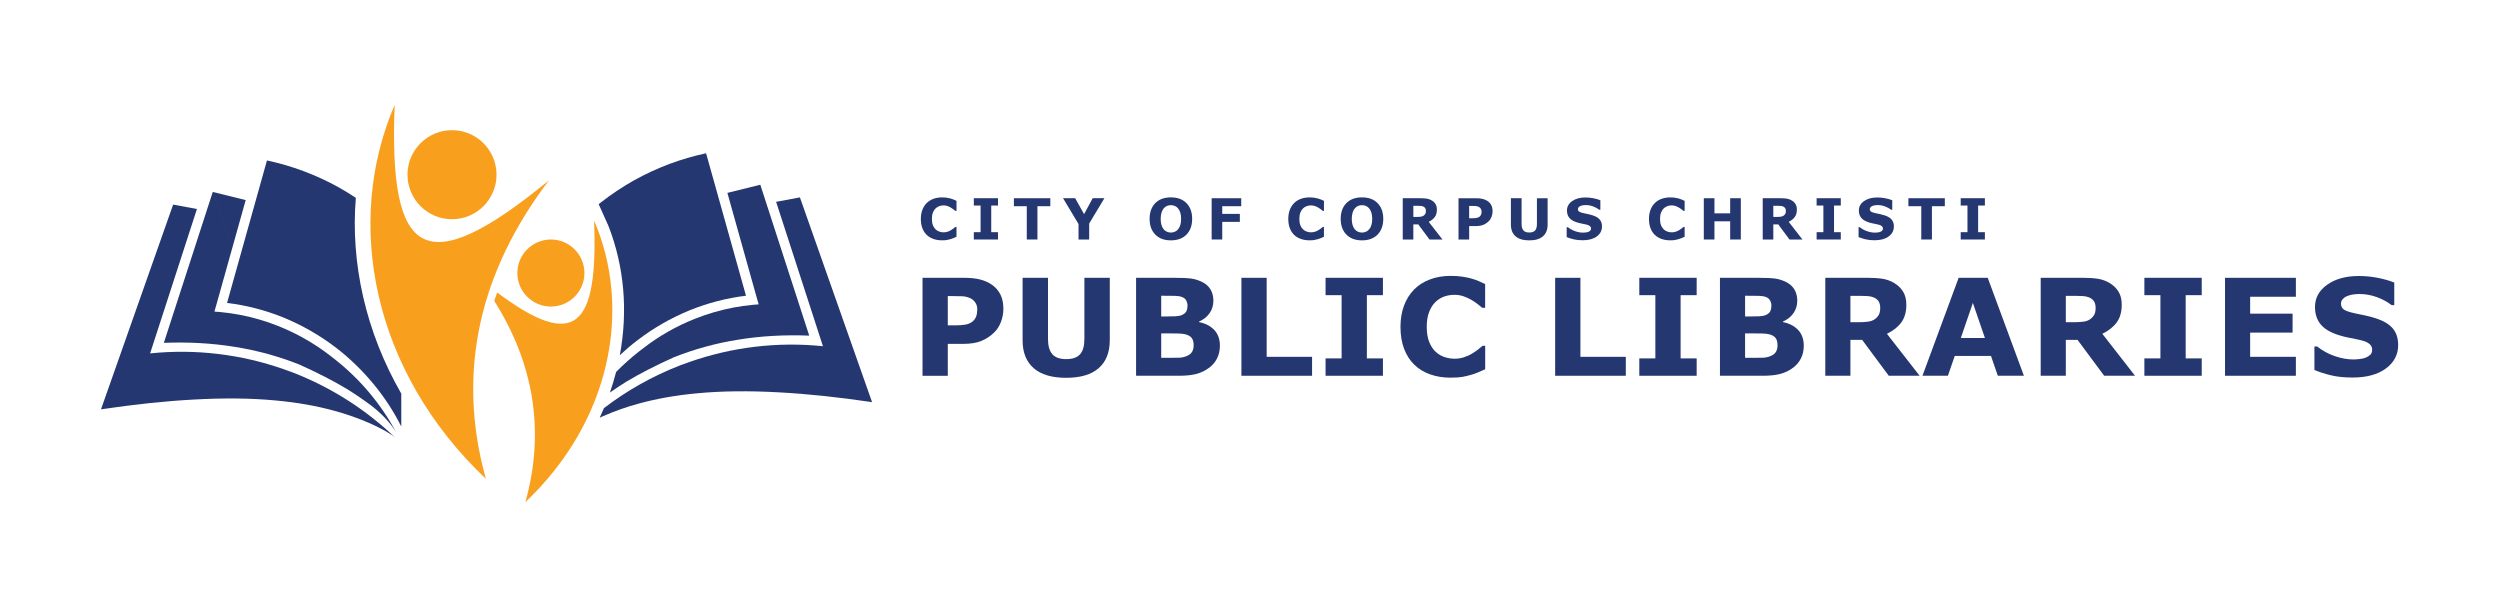 <?xml version="1.0" encoding="UTF-8"?>
<svg id="Layer_1" data-name="Layer 1" xmlns="http://www.w3.org/2000/svg" viewBox="0 0 2201.73 532.08">
  <defs>
    <style>
      .cls-1, .cls-2 {
        fill-rule: evenodd;
      }

      .cls-1, .cls-3 {
        fill: #f99f1e;
      }

      .cls-4, .cls-2 {
        fill: #253771;
      }
    </style>
  </defs>
  <g>
    <path class="cls-4" d="M829.52,211.64c-2.7,0-5.2-.4-7.48-1.2-2.29-.8-4.25-1.99-5.9-3.56-1.64-1.58-2.92-3.55-3.82-5.91-.9-2.36-1.35-5.09-1.35-8.18,0-2.88.43-5.49,1.29-7.84.86-2.34,2.12-4.35,3.76-6.03,1.58-1.61,3.54-2.86,5.87-3.74,2.34-.88,4.89-1.32,7.65-1.32,1.53,0,2.91.09,4.14.26,1.23.17,2.36.4,3.41.67,1.09.31,2.08.66,2.97,1.04.89.38,1.66.74,2.33,1.06v8.81h-1.07c-.46-.39-1.03-.85-1.72-1.38-.69-.53-1.48-1.06-2.36-1.58-.9-.52-1.86-.96-2.91-1.31-1.04-.36-2.16-.53-3.34-.53-1.32,0-2.57.21-3.76.62-1.19.41-2.29,1.1-3.3,2.06-.96.93-1.74,2.15-2.33,3.68-.59,1.53-.89,3.38-.89,5.56s.32,4.17.96,5.7c.64,1.53,1.45,2.73,2.43,3.61.99.89,2.1,1.53,3.32,1.91,1.22.38,2.42.57,3.61.57s2.27-.17,3.38-.51c1.11-.34,2.14-.8,3.09-1.38.8-.47,1.54-.97,2.22-1.51.68-.53,1.25-1,1.68-1.38h.98v8.69c-.91.41-1.78.79-2.61,1.15-.83.36-1.7.67-2.61.93-1.19.34-2.3.6-3.34.78-1.04.18-2.47.27-4.3.27Z"/>
    <path class="cls-4" d="M878.93,210.93h-21.29v-6.45h5.96v-23.46h-5.96v-6.45h21.29v6.45h-5.96v23.46h5.96v6.45Z"/>
    <path class="cls-4" d="M925.01,181.61h-11.35v29.32h-9.38v-29.32h-11.35v-7.03h32.08v7.03Z"/>
    <path class="cls-4" d="M972.63,174.58l-13.4,22.29v14.06h-9.38v-13.62l-13.62-22.73h10.67l7.84,14.02,7.58-14.02h10.31Z"/>
    <path class="cls-4" d="M1049.93,192.76c0,5.79-1.66,10.4-4.98,13.81-3.32,3.41-7.91,5.11-13.77,5.11s-10.42-1.7-13.75-5.11c-3.32-3.41-4.98-8.01-4.98-13.81s1.66-10.46,4.98-13.85,7.9-5.09,13.75-5.09,10.41,1.7,13.75,5.09c3.34,3.39,5,8.01,5,13.85ZM1037.51,201.97c.91-1.11,1.59-2.41,2.03-3.92.44-1.51.66-3.28.66-5.31,0-2.18-.25-4.04-.76-5.57-.5-1.53-1.16-2.77-1.98-3.71-.83-.98-1.79-1.68-2.87-2.12-1.08-.44-2.21-.66-3.38-.66s-2.31.21-3.36.63c-1.05.42-2.01,1.12-2.89,2.1-.81.91-1.48,2.17-1.99,3.77-.51,1.6-.77,3.46-.77,5.58s.25,4.01.74,5.53c.5,1.52,1.15,2.76,1.97,3.72.81.96,1.77,1.67,2.86,2.12,1.09.46,2.24.68,3.44.68s2.35-.23,3.44-.7c1.09-.46,2.04-1.18,2.86-2.16Z"/>
    <path class="cls-4" d="M1093.14,181.61h-16.72v6.76h15.5v7.03h-15.5v15.53h-9.33v-36.35h26.05v7.03Z"/>
    <path class="cls-4" d="M1153.13,211.64c-2.7,0-5.2-.4-7.48-1.2-2.29-.8-4.25-1.99-5.9-3.56-1.64-1.58-2.92-3.55-3.82-5.91-.9-2.36-1.35-5.09-1.35-8.18,0-2.88.43-5.49,1.29-7.84.86-2.34,2.12-4.35,3.76-6.03,1.58-1.61,3.54-2.86,5.87-3.74,2.34-.88,4.89-1.32,7.65-1.32,1.53,0,2.91.09,4.14.26,1.23.17,2.36.4,3.41.67,1.09.31,2.08.66,2.97,1.04.89.38,1.66.74,2.33,1.06v8.81h-1.07c-.46-.39-1.03-.85-1.72-1.38-.69-.53-1.48-1.06-2.36-1.58-.9-.52-1.86-.96-2.91-1.31-1.04-.36-2.16-.53-3.34-.53-1.32,0-2.57.21-3.76.62-1.19.41-2.29,1.1-3.3,2.06-.96.93-1.74,2.15-2.33,3.68-.59,1.53-.89,3.38-.89,5.56s.32,4.17.96,5.7c.64,1.53,1.45,2.73,2.43,3.61.99.89,2.1,1.53,3.32,1.91,1.22.38,2.42.57,3.61.57s2.27-.17,3.38-.51c1.11-.34,2.14-.8,3.09-1.38.8-.47,1.54-.97,2.22-1.51.68-.53,1.25-1,1.68-1.38h.98v8.69c-.91.41-1.78.79-2.61,1.15-.83.36-1.7.67-2.61.93-1.19.34-2.3.6-3.34.78-1.04.18-2.47.27-4.3.27Z"/>
    <path class="cls-4" d="M1218.23,192.76c0,5.79-1.66,10.4-4.98,13.81-3.32,3.41-7.91,5.11-13.77,5.11s-10.42-1.7-13.75-5.11c-3.32-3.41-4.98-8.01-4.98-13.81s1.66-10.46,4.98-13.85,7.9-5.09,13.75-5.09,10.41,1.7,13.75,5.09c3.34,3.39,5,8.01,5,13.85ZM1205.8,201.97c.91-1.11,1.59-2.41,2.03-3.92.44-1.51.66-3.28.66-5.31,0-2.18-.25-4.04-.76-5.57-.5-1.53-1.16-2.77-1.98-3.71-.83-.98-1.79-1.68-2.87-2.12-1.08-.44-2.21-.66-3.38-.66s-2.31.21-3.36.63c-1.05.42-2.01,1.12-2.89,2.1-.81.91-1.48,2.17-1.99,3.77-.51,1.6-.77,3.46-.77,5.58s.25,4.01.74,5.53c.5,1.52,1.15,2.76,1.97,3.72.81.96,1.77,1.67,2.86,2.12,1.09.46,2.24.68,3.44.68s2.35-.23,3.44-.7c1.09-.46,2.04-1.18,2.86-2.16Z"/>
    <path class="cls-4" d="M1270.39,210.93h-11.45l-9.89-13.33h-4.34v13.33h-9.33v-36.35h15.72c2.15,0,4,.12,5.54.37,1.55.24,2.99.77,4.35,1.59,1.37.81,2.45,1.87,3.26,3.16.81,1.29,1.21,2.92,1.21,4.87,0,2.69-.62,4.88-1.87,6.57-1.25,1.69-3.02,3.1-5.33,4.22l12.13,15.58ZM1255.77,185.71c0-.91-.19-1.69-.56-2.34-.38-.65-1.02-1.16-1.93-1.54-.63-.26-1.38-.42-2.22-.48-.85-.06-1.83-.09-2.95-.09h-3.39v9.79h2.88c1.5,0,2.75-.07,3.76-.22,1.01-.15,1.86-.48,2.54-1,.65-.5,1.13-1.06,1.43-1.67.3-.61.45-1.43.45-2.45Z"/>
    <path class="cls-4" d="M1314.5,186.05c0,1.63-.29,3.22-.85,4.77-.57,1.55-1.38,2.86-2.44,3.92-1.45,1.43-3.06,2.51-4.85,3.25-1.78.73-4,1.1-6.65,1.1h-5.83v11.84h-9.38v-36.35h15.43c2.31,0,4.26.2,5.85.6,1.59.4,2.99,1,4.21,1.79,1.46.96,2.58,2.19,3.36,3.69.77,1.5,1.16,3.3,1.16,5.4ZM1304.81,186.26c0-1.02-.28-1.9-.83-2.64-.55-.74-1.2-1.25-1.93-1.55-.98-.39-1.93-.6-2.86-.65s-2.17-.06-3.71-.06h-1.61v10.86h2.69c1.59,0,2.91-.1,3.94-.29,1.03-.2,1.9-.58,2.6-1.17.6-.52,1.04-1.14,1.31-1.86.27-.72.4-1.6.4-2.64Z"/>
    <path class="cls-4" d="M1362.98,197.77c0,4.49-1.37,7.93-4.1,10.33s-6.76,3.59-12.08,3.59-9.35-1.2-12.07-3.59c-2.73-2.39-4.09-5.83-4.09-10.3v-23.22h9.42v22.68c0,2.52.53,4.4,1.59,5.64,1.06,1.24,2.77,1.86,5.15,1.86s4.06-.59,5.14-1.78c1.08-1.19,1.62-3.09,1.62-5.71v-22.68h9.42v23.19Z"/>
    <path class="cls-4" d="M1410.84,199.5c0,3.58-1.52,6.49-4.55,8.73-3.04,2.24-7.16,3.36-12.37,3.36-3.01,0-5.64-.26-7.87-.79-2.24-.53-4.33-1.2-6.29-2.01v-8.72h1.03c1.94,1.55,4.11,2.73,6.51,3.56,2.4.83,4.71,1.25,6.92,1.25.57,0,1.32-.05,2.25-.15s1.68-.26,2.27-.49c.72-.29,1.31-.66,1.77-1.1.46-.44.7-1.09.7-1.95,0-.8-.34-1.48-1.01-2.06-.68-.58-1.67-1.02-2.97-1.33-1.37-.33-2.81-.63-4.33-.92-1.52-.28-2.95-.65-4.28-1.09-3.06-.99-5.26-2.34-6.6-4.04-1.34-1.7-2.01-3.81-2.01-6.34,0-3.39,1.52-6.15,4.55-8.29,3.04-2.14,6.94-3.21,11.71-3.21,2.39,0,4.76.23,7.09.7,2.34.46,4.36,1.05,6.07,1.75v8.37h-1c-1.46-1.17-3.26-2.15-5.38-2.94-2.12-.79-4.29-1.18-6.51-1.18-.78,0-1.56.05-2.33.16-.77.11-1.52.31-2.23.6-.63.24-1.18.61-1.64,1.11-.46.5-.68,1.06-.68,1.7,0,.96.37,1.7,1.1,2.21s2.12.98,4.15,1.4c1.33.28,2.62.55,3.85.81,1.23.26,2.55.62,3.97,1.07,2.78.91,4.84,2.15,6.16,3.72,1.33,1.57,1.99,3.61,1.99,6.12Z"/>
    <path class="cls-4" d="M1470.78,211.64c-2.7,0-5.2-.4-7.48-1.2-2.29-.8-4.25-1.99-5.9-3.56-1.64-1.58-2.92-3.55-3.82-5.91-.9-2.36-1.35-5.09-1.35-8.18,0-2.88.43-5.49,1.29-7.84.86-2.34,2.12-4.35,3.76-6.03,1.58-1.61,3.54-2.86,5.87-3.74,2.34-.88,4.89-1.32,7.65-1.32,1.53,0,2.91.09,4.14.26,1.23.17,2.36.4,3.41.67,1.09.31,2.08.66,2.97,1.04.89.38,1.66.74,2.33,1.06v8.81h-1.07c-.46-.39-1.03-.85-1.72-1.38-.69-.53-1.48-1.06-2.36-1.58-.9-.52-1.86-.96-2.91-1.31-1.04-.36-2.16-.53-3.34-.53-1.32,0-2.57.21-3.76.62-1.19.41-2.29,1.1-3.3,2.06-.96.93-1.74,2.15-2.33,3.68-.59,1.53-.89,3.38-.89,5.56s.32,4.17.96,5.7c.64,1.53,1.45,2.73,2.43,3.61.99.89,2.1,1.53,3.32,1.91,1.22.38,2.42.57,3.61.57s2.27-.17,3.38-.51c1.11-.34,2.14-.8,3.09-1.38.8-.47,1.54-.97,2.22-1.51.68-.53,1.25-1,1.68-1.38h.98v8.69c-.91.41-1.78.79-2.61,1.15-.83.36-1.7.67-2.61.93-1.19.34-2.3.6-3.34.78-1.04.18-2.47.27-4.3.27Z"/>
    <path class="cls-4" d="M1533.13,210.93h-9.38v-16.02h-13.84v16.02h-9.38v-36.35h9.38v13.31h13.84v-13.31h9.38v36.35Z"/>
    <path class="cls-4" d="M1587.42,210.93h-11.45l-9.89-13.33h-4.34v13.33h-9.33v-36.35h15.72c2.15,0,4,.12,5.54.37,1.55.24,2.99.77,4.35,1.59,1.37.81,2.45,1.87,3.26,3.16.81,1.29,1.21,2.92,1.21,4.87,0,2.69-.62,4.88-1.87,6.57-1.25,1.69-3.02,3.1-5.33,4.22l12.13,15.58ZM1572.79,185.71c0-.91-.19-1.69-.56-2.34-.38-.65-1.02-1.16-1.93-1.54-.63-.26-1.38-.42-2.22-.48-.85-.06-1.83-.09-2.95-.09h-3.39v9.79h2.88c1.5,0,2.75-.07,3.76-.22,1.01-.15,1.86-.48,2.54-1,.65-.5,1.13-1.06,1.43-1.67.3-.61.45-1.43.45-2.45Z"/>
    <path class="cls-4" d="M1621.17,210.93h-21.29v-6.45h5.96v-23.46h-5.96v-6.45h21.29v6.45h-5.96v23.46h5.96v6.45Z"/>
    <path class="cls-4" d="M1667.91,199.5c0,3.58-1.52,6.49-4.55,8.73-3.04,2.24-7.16,3.36-12.37,3.36-3.01,0-5.64-.26-7.87-.79-2.24-.53-4.33-1.2-6.29-2.01v-8.72h1.03c1.94,1.55,4.11,2.73,6.51,3.56,2.4.83,4.71,1.25,6.92,1.25.57,0,1.32-.05,2.25-.15s1.68-.26,2.27-.49c.72-.29,1.31-.66,1.77-1.1.46-.44.7-1.09.7-1.95,0-.8-.34-1.48-1.01-2.06-.68-.58-1.67-1.02-2.97-1.33-1.37-.33-2.81-.63-4.33-.92-1.52-.28-2.95-.65-4.28-1.09-3.06-.99-5.26-2.34-6.6-4.04-1.34-1.7-2.01-3.81-2.01-6.34,0-3.39,1.52-6.15,4.55-8.29,3.04-2.14,6.94-3.21,11.71-3.21,2.39,0,4.76.23,7.09.7,2.34.46,4.36,1.05,6.07,1.75v8.37h-1c-1.46-1.17-3.26-2.15-5.38-2.94-2.12-.79-4.29-1.18-6.51-1.18-.78,0-1.56.05-2.33.16-.77.11-1.52.31-2.23.6-.63.24-1.18.61-1.64,1.11-.46.5-.68,1.06-.68,1.7,0,.96.37,1.7,1.1,2.21s2.12.98,4.15,1.4c1.33.28,2.62.55,3.85.81,1.23.26,2.55.62,3.97,1.07,2.78.91,4.84,2.15,6.16,3.72,1.33,1.57,1.99,3.61,1.99,6.12Z"/>
    <path class="cls-4" d="M1712.78,181.61h-11.35v29.32h-9.38v-29.32h-11.35v-7.03h32.08v7.03Z"/>
    <path class="cls-4" d="M1748.07,210.93h-21.29v-6.45h5.96v-23.46h-5.96v-6.45h21.29v6.45h-5.96v23.46h5.96v6.45Z"/>
    <path class="cls-4" d="M883.67,271.89c0,3.86-.68,7.64-2.03,11.33-1.35,3.69-3.28,6.79-5.79,9.3-3.44,3.4-7.27,5.97-11.5,7.71-4.23,1.74-9.49,2.61-15.79,2.61h-13.85v28.1h-22.25v-86.27h36.62c5.48,0,10.11.47,13.88,1.42,3.77.95,7.1,2.37,9.99,4.26,3.48,2.28,6.13,5.2,7.97,8.75,1.83,3.55,2.75,7.82,2.75,12.8ZM860.67,272.38c0-2.43-.66-4.52-1.97-6.27-1.31-1.75-2.84-2.98-4.58-3.67-2.32-.93-4.58-1.44-6.78-1.53-2.2-.1-5.14-.15-8.81-.15h-3.82v25.78h6.37c3.79,0,6.9-.23,9.36-.69,2.45-.46,4.51-1.39,6.17-2.77,1.43-1.23,2.46-2.71,3.1-4.42.64-1.71.96-3.81.96-6.27Z"/>
    <path class="cls-4" d="M977.36,299.7c0,10.66-3.24,18.83-9.73,24.51-6.49,5.68-16.05,8.52-28.68,8.52s-22.18-2.84-28.65-8.52c-6.47-5.68-9.71-13.83-9.71-24.45v-55.1h22.37v53.83c0,5.99,1.25,10.45,3.77,13.38,2.51,2.94,6.59,4.4,12.23,4.4s9.63-1.41,12.2-4.23c2.57-2.82,3.85-7.34,3.85-13.56v-53.83h22.37v55.04Z"/>
    <path class="cls-4" d="M1074.35,304.51c0,4.17-.84,7.9-2.52,11.18-1.68,3.28-3.99,6.01-6.92,8.17-3.4,2.55-7.14,4.37-11.21,5.45-4.08,1.08-9.24,1.62-15.5,1.62h-37.66v-86.27h33.49c6.95,0,12.04.23,15.27.7,3.22.46,6.42,1.49,9.59,3.07,3.28,1.66,5.73,3.89,7.33,6.69,1.6,2.8,2.4,6,2.4,9.59,0,4.17-1.1,7.85-3.3,11.04-2.2,3.19-5.31,5.67-9.33,7.45v.46c5.64,1.12,10.11,3.44,13.41,6.95,3.3,3.52,4.95,8.15,4.95,13.91ZM1045.85,269.05c0-1.43-.36-2.86-1.07-4.29-.72-1.43-1.98-2.49-3.79-3.19-1.62-.62-3.64-.96-6.06-1.01-2.41-.06-5.8-.09-10.17-.09h-2.09v18.25h3.48c3.51,0,6.51-.06,8.98-.17,2.47-.12,4.42-.5,5.85-1.16,2.01-.89,3.32-2.04,3.94-3.45.62-1.41.93-3.04.93-4.9ZM1051.24,304.16c0-2.74-.53-4.86-1.59-6.34-1.06-1.49-2.86-2.6-5.41-3.33-1.73-.5-4.12-.77-7.17-.81-3.05-.04-6.23-.06-9.54-.06h-4.86v21.5h1.62c6.25,0,10.72-.02,13.42-.06,2.7-.04,5.19-.54,7.46-1.51,2.31-.97,3.9-2.25,4.77-3.85.87-1.6,1.3-3.45,1.3-5.53Z"/>
    <path class="cls-4" d="M1155.53,330.93h-62.23v-86.27h22.25v69.59h39.98v16.69Z"/>
    <path class="cls-4" d="M1217.93,330.93h-50.52v-15.3h14.14v-55.68h-14.14v-15.3h50.52v15.3h-14.14v55.68h14.14v15.3Z"/>
    <path class="cls-4" d="M1277.43,332.61c-6.41,0-12.33-.95-17.76-2.84s-10.09-4.71-13.99-8.46c-3.9-3.75-6.92-8.42-9.07-14.02-2.14-5.6-3.22-12.07-3.22-19.41,0-6.84,1.02-13.04,3.07-18.6,2.05-5.56,5.02-10.33,8.92-14.31,3.75-3.82,8.39-6.78,13.93-8.87s11.6-3.13,18.17-3.13c3.63,0,6.9.2,9.82.61,2.92.41,5.61.94,8.08,1.59,2.59.73,4.93,1.56,7.04,2.46,2.11.91,3.95,1.75,5.53,2.52v20.92h-2.55c-1.08-.92-2.44-2.02-4.08-3.29-1.64-1.27-3.51-2.52-5.59-3.75-2.12-1.23-4.42-2.27-6.89-3.11-2.47-.85-5.12-1.27-7.94-1.27-3.13,0-6.1.49-8.92,1.48-2.82.98-5.43,2.61-7.82,4.89-2.28,2.2-4.12,5.11-5.53,8.73-1.41,3.62-2.11,8.02-2.11,13.18s.76,9.91,2.29,13.53c1.53,3.62,3.45,6.48,5.77,8.56,2.36,2.12,4.98,3.63,7.88,4.54,2.9.91,5.75,1.36,8.58,1.36s5.38-.4,8.03-1.21c2.64-.81,5.09-1.9,7.33-3.29,1.89-1.11,3.65-2.31,5.27-3.57,1.62-1.27,2.96-2.36,4-3.29h2.32v20.63c-2.16.97-4.23,1.87-6.2,2.72-1.97.85-4.04,1.58-6.2,2.2-2.82.81-5.47,1.43-7.94,1.85-2.47.42-5.87.64-10.2.64Z"/>
    <path class="cls-4" d="M1431.84,330.93h-62.23v-86.27h22.25v69.59h39.98v16.69Z"/>
    <path class="cls-4" d="M1494.24,330.93h-50.52v-15.3h14.14v-55.68h-14.14v-15.3h50.52v15.3h-14.14v55.68h14.14v15.3Z"/>
    <path class="cls-4" d="M1588.57,304.51c0,4.17-.84,7.9-2.52,11.18-1.68,3.28-3.99,6.01-6.92,8.17-3.4,2.55-7.14,4.37-11.21,5.45-4.08,1.08-9.24,1.62-15.5,1.62h-37.66v-86.27h33.49c6.95,0,12.04.23,15.27.7,3.22.46,6.42,1.49,9.59,3.07,3.28,1.66,5.73,3.89,7.33,6.69,1.6,2.8,2.4,6,2.4,9.59,0,4.17-1.1,7.85-3.3,11.04-2.2,3.19-5.31,5.67-9.33,7.45v.46c5.64,1.12,10.11,3.44,13.41,6.95,3.3,3.52,4.95,8.15,4.95,13.91ZM1560.06,269.05c0-1.43-.36-2.86-1.07-4.29-.71-1.43-1.98-2.49-3.79-3.19-1.62-.62-3.64-.96-6.05-1.01-2.42-.06-5.8-.09-10.17-.09h-2.09v18.25h3.48c3.51,0,6.51-.06,8.98-.17,2.47-.12,4.42-.5,5.85-1.16,2.01-.89,3.32-2.04,3.94-3.45.62-1.41.93-3.04.93-4.9ZM1565.45,304.16c0-2.74-.53-4.86-1.59-6.34-1.06-1.49-2.86-2.6-5.41-3.33-1.73-.5-4.12-.77-7.17-.81-3.05-.04-6.23-.06-9.54-.06h-4.86v21.5h1.62c6.25,0,10.72-.02,13.42-.06,2.7-.04,5.18-.54,7.46-1.51,2.31-.97,3.9-2.25,4.77-3.85.87-1.6,1.3-3.45,1.3-5.53Z"/>
    <path class="cls-4" d="M1690.6,330.93h-27.17l-23.47-31.64h-10.31v31.64h-22.13v-86.27h37.31c5.1,0,9.48.29,13.15.87,3.67.58,7.11,1.84,10.31,3.77,3.25,1.93,5.82,4.43,7.74,7.5,1.91,3.07,2.87,6.92,2.87,11.56,0,6.37-1.48,11.57-4.43,15.59-2.96,4.02-7.18,7.36-12.66,10.02l28.8,36.97ZM1655.89,271.08c0-2.16-.44-4.02-1.33-5.56-.89-1.54-2.42-2.76-4.58-3.65-1.51-.62-3.26-.99-5.27-1.13-2.01-.14-4.35-.2-7.01-.2h-8.05v23.23h6.84c3.55,0,6.53-.17,8.92-.52,2.39-.35,4.4-1.14,6.03-2.38,1.54-1.2,2.67-2.52,3.39-3.97.71-1.45,1.07-3.39,1.07-5.82Z"/>
    <path class="cls-4" d="M1782.44,330.93h-22.98l-6.01-17.44h-31.93l-6.01,17.44h-22.42l31.87-86.27h25.61l31.87,86.27ZM1748.1,297.67l-10.61-30.91-10.62,30.91h21.23Z"/>
    <path class="cls-4" d="M1880.3,330.93h-27.17l-23.47-31.64h-10.31v31.64h-22.13v-86.27h37.31c5.1,0,9.48.29,13.15.87,3.67.58,7.11,1.84,10.31,3.77,3.25,1.93,5.82,4.43,7.74,7.5,1.91,3.07,2.87,6.92,2.87,11.56,0,6.37-1.48,11.57-4.43,15.59-2.96,4.02-7.18,7.36-12.66,10.02l28.8,36.97ZM1845.59,271.08c0-2.16-.44-4.02-1.33-5.56-.89-1.54-2.42-2.76-4.58-3.65-1.51-.62-3.26-.99-5.27-1.13-2.01-.14-4.35-.2-7.01-.2h-8.05v23.23h6.84c3.55,0,6.53-.17,8.92-.52,2.39-.35,4.4-1.14,6.03-2.38,1.54-1.2,2.67-2.52,3.39-3.97.71-1.45,1.07-3.39,1.07-5.82Z"/>
    <path class="cls-4" d="M1939.05,330.93h-50.52v-15.3h14.14v-55.68h-14.14v-15.3h50.52v15.3h-14.14v55.68h14.14v15.3Z"/>
    <path class="cls-4" d="M2021.96,330.93h-62.4v-86.27h62.4v16.69h-40.27v14.89h37.37v16.69h-37.37v21.32h40.27v16.69Z"/>
    <path class="cls-4" d="M2112.05,303.81c0,8.5-3.6,15.4-10.81,20.71-7.2,5.31-16.99,7.97-29.35,7.97-7.15,0-13.38-.63-18.69-1.88-5.31-1.25-10.28-2.85-14.92-4.78v-20.69h2.43c4.6,3.67,9.74,6.49,15.44,8.46,5.7,1.97,11.17,2.96,16.43,2.96,1.35,0,3.13-.12,5.33-.35,2.2-.23,4-.62,5.39-1.16,1.7-.7,3.1-1.56,4.2-2.61,1.1-1.04,1.65-2.59,1.65-4.64,0-1.89-.8-3.52-2.41-4.9-1.6-1.37-3.95-2.42-7.04-3.16-3.25-.77-6.67-1.5-10.29-2.17-3.61-.68-7-1.54-10.17-2.58-7.26-2.36-12.49-5.55-15.67-9.59-3.19-4.04-4.78-9.05-4.78-15.04,0-8.03,3.6-14.59,10.81-19.67,7.2-5.08,16.46-7.62,27.78-7.62,5.68,0,11.29.55,16.83,1.65,5.54,1.1,10.34,2.48,14.4,4.14v19.87h-2.38c-3.48-2.78-7.74-5.11-12.78-6.98-5.04-1.87-10.19-2.81-15.44-2.81-1.85,0-3.7.13-5.53.38-1.83.25-3.6.72-5.3,1.42-1.51.58-2.8,1.46-3.88,2.64-1.08,1.18-1.62,2.52-1.62,4.03,0,2.28.87,4.03,2.61,5.24s5.02,2.33,9.85,3.33c3.17.66,6.21,1.29,9.12,1.91,2.92.62,6.06,1.47,9.42,2.55,6.61,2.16,11.48,5.11,14.63,8.84,3.15,3.73,4.72,8.57,4.72,14.51Z"/>
  </g>
  <g>
    <circle class="cls-3" cx="398.08" cy="153.86" r="39.21"/>
    <g>
      <path class="cls-2" d="M152.48,180.18l-63.54,180.31c29.15-4.31,56.44-7.27,81.96-8.62,25.86-1.44,49.94-1.27,72.16.84,18.25,1.69,35.32,4.65,51.29,9.04,10.9,2.96,21.38,6.67,31.26,10.98,10.9,4.9,18.33,9.13,22.48,12.76-26.02-25.01-56.53-44.27-89.4-57.12l-2.2-.84-.34-.08c-2.11-.76-4.14-1.52-6.25-2.28-37.26-13.1-77.4-18.08-117.7-13.94l.34-1.02,1.61-4.98,39.29-121.16-20.95-3.89Z"/>
      <path class="cls-2" d="M227.76,281.23,187.38,169.03l-43.09,132.91c21.38-.84,42.25.25,62.53,3.55,19.69,3.13,38.7,8.37,56.78,15.55,16.05,7.27,30.08,14.36,41.91,21.55,7.52,4.65,14.96,9.72,22.14,15.13,9.97,7.94,17.15,15.88,21.63,23.74-13.69-25.77-32.53-47.99-55.09-65.57l-3.55-2.79c-14.03-10.81-29.49-19.6-45.96-26.11-5.49-2.2-11.15-4.14-16.81-5.75h-.08c-10.9-3.21-22.22-5.32-33.71-6.42l-4.31-.34-.85-.08.17-.93,1.18-4.05,26.11-93.2-28.98-7.18Z"/>
      <path class="cls-2" d="M319.83,261.42c-6.68-29.26-8.81-58.58-6.45-87.19-4.88-3.25-9.88-6.31-14.99-9.18-9.97-5.57-20.36-10.31-31.09-14.36-10.39-3.89-21.12-7.01-32.19-9.38l-35.15,125.47c17.32,2.11,34.05,6.51,49.85,12.93,16.48,6.76,31.94,15.72,46.05,26.45,12.42,9.55,23.74,20.62,33.71,32.79,9.21,11.24,17.24,23.57,23.83,36.67v-28.95c-15.46-26.92-26.79-55.56-33.57-85.24Z"/>
      <path class="cls-1" d="M483.51,158.8c-59.47,78.15-82.55,166.5-55.59,262.9-100.2-94.85-125.01-225.85-80.34-329.25-5.26,134.72,26.11,156.4,135.93,66.35h0Z"/>
      <path class="cls-2" d="M704.48,173.85l-20.96,3.89,39.29,121.16,1.61,4.98.34,1.02c-40.3-4.14-80.44.85-117.7,13.94-2.11.76-4.14,1.52-6.25,2.28l-.34.08-2.2.84c-23.61,9.23-45.99,21.79-66.38,37.39-1.19,2.83-2.43,5.65-3.73,8.44,1.03-.49,2.09-.97,3.19-1.47,9.89-4.31,20.36-8.03,31.26-10.98,15.97-4.39,33.04-7.35,51.29-9.04,22.22-2.11,46.3-2.28,72.16-.84,25.52,1.35,52.81,4.31,81.96,8.62l-63.54-180.31Z"/>
      <path class="cls-2" d="M669.58,162.69l-28.98,7.18,26.11,93.2,1.18,4.05.25.93-.93.08-4.31.34c-11.49,1.1-22.81,3.21-33.71,6.42h-.08c-5.66,1.61-11.32,3.55-16.81,5.75-16.48,6.51-31.94,15.29-45.88,26.11l-3.63,2.79c-7.1,5.55-13.85,11.58-20.19,18.02-1.57,6.12-3.39,12.17-5.47,18.15,4.72-3.31,9.5-6.49,14.33-9.47,11.91-7.18,25.86-14.28,41.91-21.55,18.08-7.18,37.09-12.42,56.78-15.55,20.28-3.3,41.23-4.39,62.53-3.55l-43.09-132.91Z"/>
      <circle class="cls-3" cx="485.16" cy="240.46" r="29.53"/>
      <path class="cls-4" d="M621.84,134.98c-10.98,2.37-21.8,5.49-32.19,9.38-10.73,4.06-21.12,8.79-31.09,14.36-10.22,5.75-20.03,12.25-29.32,19.52-.62.48-1.22.97-1.83,1.45-.05.04-.11.08-.16.13l8.7,19.4h0s0,0,0,0c13.81,35.62,17.2,74.58,9.91,113.62,4.89-4.59,9.99-8.95,15.32-13.02,14.03-10.73,29.49-19.69,45.96-26.45,15.8-6.42,32.53-10.82,49.85-12.93l-35.15-125.47Z"/>
      <path class="cls-1" d="M523.2,194.21c3.67,94.11-16.39,114.97-85.31,63.41l-2.66,7.31c33.88,53.61,45.4,113.08,27.45,177.29,75.47-71.44,94.16-170.12,60.52-248.01Z"/>
    </g>
  </g>
</svg>